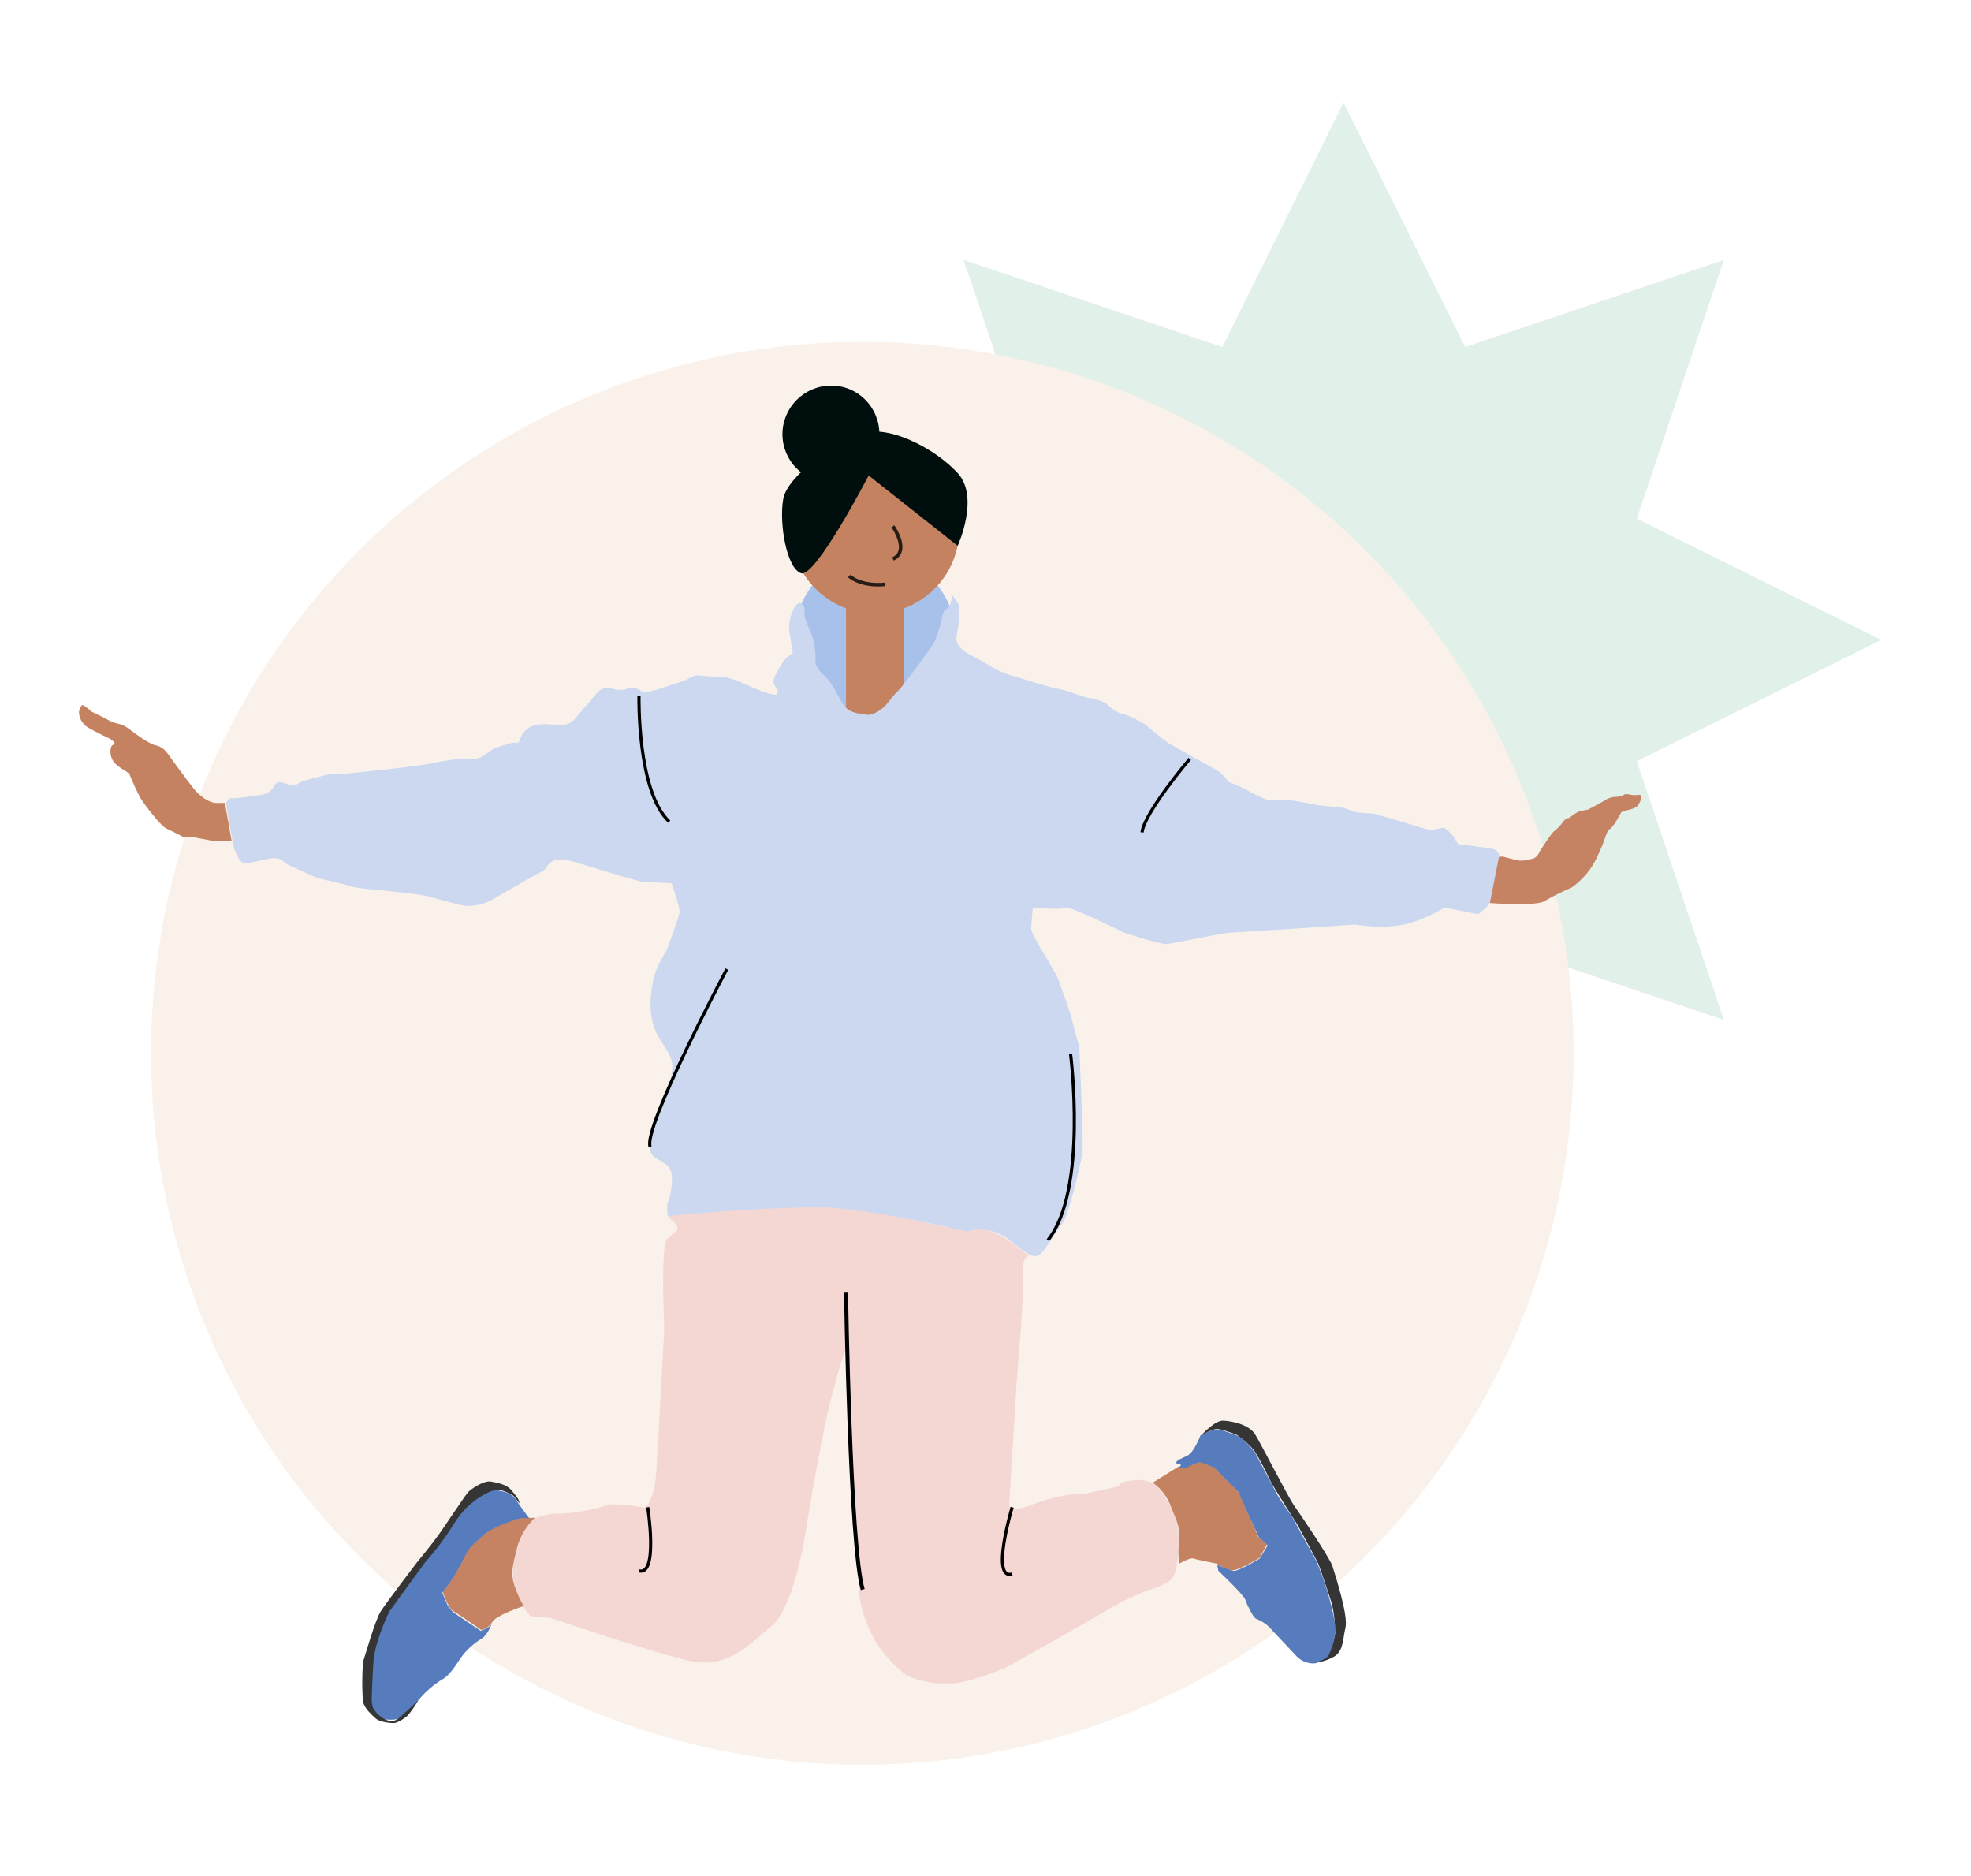 <?xml version="1.0" encoding="UTF-8"?>
<svg xmlns="http://www.w3.org/2000/svg" xmlns:xlink="http://www.w3.org/1999/xlink" version="1.1" id="Layer_1" x="0px" y="0px" viewBox="0 0 496 472" style="enable-background:new 0 0 496 472;" xml:space="preserve">
<style type="text/css">
	.st0{opacity:0.5;fill:#C5E3D3;enable-background:new    ;}
	.st1{fill:#FAF2EA;}
	.st2{clip-path:url(#SVGID_00000101094929207474657540000003615872423496196543_);}
	.st3{clip-path:url(#SVGID_00000020375600589196008480000010053930881379010444_);}
	.st4{opacity:0.998;}
	.st5{clip-path:url(#SVGID_00000051353770821171045130000000010829209807915660_);}
	.st6{fill:#F4D7D3;}
	.st7{fill:#A7C1EA;}
	.st8{fill:#C48261;}
	.st9{fill:#000E0D;}
	.st10{fill:#CBD8F0;}
	.st11{opacity:0.987;}
	.st12{clip-path:url(#SVGID_00000021801362845017102150000004599011094011181716_);}
	.st13{clip-path:url(#SVGID_00000103262372224067163030000006651006548614689172_);}
	.st14{fill:#577CBD;}
	.st15{fill:#353535;}
	.st16{fill:none;stroke:#271B16;stroke-width:0.887;stroke-miterlimit:10;}
	.st17{fill:none;stroke:#000000;stroke-width:0.8;stroke-miterlimit:10;}
	.st18{fill:none;stroke:#000000;stroke-miterlimit:10;}
</style>
<path id="Path_10854" class="st0" d="M338.1,25.8l-30.5,61.5l-65.1-21.9l21.9,65.1L203,161l61.5,30.5l-21.9,65.1l65.1-21.9  l30.5,61.5l30.5-61.5l65.1,21.9l-21.9-65.1l61.5-30.5l-61.5-30.5l21.9-65.1l-65.1,21.9L338.1,25.8z"></path>
<circle id="Ellipse_4" class="st1" cx="217" cy="265" r="179"></circle>
<g id="Group_166309" transform="translate(0 71.125)">
	<g>
		<defs>
			<rect id="SVGID_1_" x="20" y="25.8" width="393.1" height="336.6"></rect>
		</defs>
		<clipPath id="SVGID_00000136412458926047753860000013940117122568166059_">
			<use xlink:href="#SVGID_1_" style="overflow:visible;"></use>
		</clipPath>
		<g id="Group_166308" style="clip-path:url(#SVGID_00000136412458926047753860000013940117122568166059_);">
			<g id="Group_166307">
				<g>
					<defs>
						<rect id="SVGID_00000037659789454409279610000016823639050321364100_" x="20" y="25.8" width="393.1" height="336.6"></rect>
					</defs>
					<clipPath id="SVGID_00000177471964540661496510000005046339901478540954_">
						<use xlink:href="#SVGID_00000037659789454409279610000016823639050321364100_" style="overflow:visible;"></use>
					</clipPath>
					<g id="Group_166306" style="clip-path:url(#SVGID_00000177471964540661496510000005046339901478540954_);">
						<g id="Group_166299" transform="translate(109.068 206.691)" class="st4">
							<g id="Group_166298">
								<g>
									<defs>
										<rect id="SVGID_00000099629230432129873000000004287980297144501175_" x="20" y="25.8" width="167.7" height="119.9"></rect>
									</defs>
									<clipPath id="SVGID_00000177473970625356338010000010352610627688512699_">
										<use xlink:href="#SVGID_00000099629230432129873000000004287980297144501175_" style="overflow:visible;"></use>
									</clipPath>
									<g id="Group_166297" style="clip-path:url(#SVGID_00000177473970625356338010000010352610627688512699_);">
										<path id="Path_10423" class="st6" d="M58.8,28c0,0,18.2-1.5,29.1-2c11.3-0.6,21.8,0.6,33.8,3.3c12.1,2.7,12,2.5,15.1,2.2            s6.4,1.6,9.1,3.6c2.4,1.8,3.8,2.9,4,3.1c0,0-1.9,0.2-1.5,4.3s-1.6,26.9-1.6,26.9l-1.9,31.2c0,0-0.1,2.6,6.1,0            c4.3-1.6,8.8-2.6,13.4-2.7c0,0,6.8-1.4,7.9-1.8s-0.4-1.1,4.1-1.5c4.5-0.4,6,1.8,6,1.8s4.6,6,5,10.1s0,11-1.5,12.8            s-6.4,3.1-6.4,3.1c-3.8,1.5-7.5,3.3-11,5.5c-6.4,3.8-24.4,13.8-24.4,13.8s-7.8,3.5-13.6,4.1c-3.9,0.2-7.8-0.5-11.3-2            c0,0-7-4.9-10-12.8s-1.9-10-1.9-10l-2.6-32.6l-1-26.3c0,0-1.6,3.4-4.2,14.3s-6.4,34.5-6.4,34.5s-2.9,16.2-7.9,20.3            s-10.9,11-20.5,8.9s-35.1-10.8-35.1-10.8l-5.2-0.5c0,0-6.1-6.5-4.1-14.6s5.2-10,5.2-10s3.5-1.4,5.7-1.2s9.7-1,11.9-2            s10,0.5,10,0.5s2.5-1,3-9.3s2-35.7,2-35.7s-1-20.9,0.7-22.6c1.6-1.8,3.8-2.2,1.9-4L58.8,28z"></path>
									</g>
								</g>
							</g>
						</g>
						<path id="Path_10424" class="st7" d="M240.4,88.8c0,11.1-9,20.2-20.2,20.2c-11.1,0-20.2-9-20.2-20.2c0-11.1,9-20.2,20.2-20.2        C231.3,68.6,240.4,77.7,240.4,88.8C240.4,88.8,240.4,88.8,240.4,88.8"></path>
						<rect id="Rectangle_155757" x="212.9" y="73.1" class="st8" width="14.5" height="48.6"></rect>
						<path id="Path_10425" class="st8" d="M241.4,62c0,11.7-9.5,21.2-21.2,21.2c-11.7,0-21.2-9.5-21.2-21.2s9.5-21.2,21.2-21.2        c0,0,0,0,0,0C231.9,40.8,241.4,50.3,241.4,62"></path>
						<path id="Path_10426" class="st9" d="M218.6,48.5L241,66.2c0,0,5.6-12.2,0-18.3s-16.2-11.4-22.4-10.3s-20.4,10.5-21.5,16.8        s0.9,17.5,4.5,18.7S218.6,48.5,218.6,48.5"></path>
						<path id="Path_10427" class="st9" d="M221.3,38.1c0,6.8-5.5,12.2-12.2,12.2c-6.8,0-12.2-5.5-12.2-12.2s5.5-12.2,12.2-12.2        c0,0,0,0,0,0C215.8,25.8,221.3,31.3,221.3,38.1"></path>
						<path id="Path_10428" class="st10" d="M367,141.3c0,0,7.3,0.8,8.8,1.2c0.9,0.2,1.5,1.1,1.5,2l-2.4,11.5        c-0.2,0.9-2.9,2.9-2.9,2.9l-8.5-1.7c-2.7,1.7-5.7,3-8.7,3.9c-5.8,1.8-13.8,0.4-13.8,0.4l-16.4,1.1c0,0-15.5,0.9-16.7,1.1        s-12.7,2.5-14.2,2.7s-10.9-2.9-10.9-2.9s-13.5-6.7-14.5-6.2c-1.1,0.5-8.4,0-8.4,0s-0.4,4-0.4,5.3s5.5,10,6.2,11.3        c0.7,1.3,3.6,9.8,3.6,9.8l2.3,8.7c0,0,1.1,24,0.8,26.4s-3.5,16.1-5,17.8s-3.3,5.3-5.3,7.5s-4.2-0.4-8.9-3.8        c-2.9-2-6.6-2.6-10-1.6c0,0-22.9-5.5-35.1-6s-40,2.1-40,2.1c-0.2-0.8-0.2-1.6-0.2-2.5c0.1-1.3,1-2.3,1.2-6.2s-1.6-4.4-4-5.8        s-1.7-4.6-1.4-6.5s2.5-5.5,3-7.6s2.2-5.3,2.4-7.8s0.2-3.1-3-8s-2.5-10.6-1.8-14.5s3.5-8,3.5-8s3-8.1,3.2-9.4s-2-7.4-2-7.4        s-5.3-0.3-6.8-0.3s-16.2-4.7-18.8-5.4c-2.7-0.7-4.5-0.3-5.7,1.4c-0.5,0.9-1.3,1.5-2.3,1.8c0,0-8.7,5-11.5,6.6        c-2.1,1.2-4.4,1.7-6.8,1.6c-1-0.1-8.3-2.1-9.8-2.5c-1.4-0.4-10-1.3-10.2-1.3s-7.6-0.7-8.3-1c-0.6-0.3-8.9-2.2-8.9-2.2        s-8-3.5-8.3-3.9c-0.6-0.7-1.5-1.1-2.4-1.1c-1.3-0.1-5.3,1-7,1.3s-2.5-1.8-3.1-3.3c-0.6-1.5-2.2-11.7-2.2-11.7s0.3-1.5,1.4-1.4        s4.8-0.5,7.2-0.8c1.5-0.1,2.9-1,3.5-2.3c0.7-1,1-1.2,2.9-0.6s2.6,0.5,3.3-0.1s4.2-1.3,6.3-1.9c1.3-0.4,2.6-0.5,4-0.3l11.3-1.2        c0,0,9.3-1,11.9-1.6c2.7-0.6,5.5-1,8.3-1.2c1.5,0,3.1,0.3,4.3-0.5s3-2,3-2c1.6-0.6,3.2-1.1,4.9-1.5c0.5,0.1,1.4,0.3,1.6-0.6        c0.4-1.4,1.3-2.6,2.6-3.3c1.6-0.9,4-0.8,6.2-0.6s3.7,0.1,5-1.4s6-7,6-7c2-1.5,2.9-0.6,4.9-0.4s1.8-0.3,3.1-0.4        c1-0.2,2,0.1,2.8,0.8c0.8,0.6,2.3-0.1,2.7-0.1s8.5-2.7,8.5-2.7s2-1.4,3.1-1.2c2.1,0.2,4.2,0.4,6.3,0.4        c2.2,0.1,7.5,2.7,7.5,2.7s5.7,2.4,6.1,1.6s-0.1-1.2-0.8-2.4s1-3.5,1.8-5c0.7-1.2,1.7-2.2,2.9-2.9c0,0-0.8-5-0.9-5.7        c-0.1-1.9,0.3-3.9,1.2-5.6c1.1-1.9,1.8-1.2,1.8-1.2c1.2,0.6,0.8,2.1,0.8,2.9c0,0.8,2,5.2,2.4,6.5c0.3,1.7,0.5,3.4,0.4,5.1        c0,1.6,1.4,2.9,2.7,4.1s2.8,4.4,4.2,6.7s4.4,2.5,6.1,2.7s3.8-1.5,4.6-2.3s2.4-3.1,3-3.5s5.8-7.4,5.8-7.4s2.7-3.8,3.4-4.8        c1-2.2,1.7-4.6,2.2-7c0.1-0.8,0.6-1.5,1.4-1.9c0.5-0.3,1.1-3.1,1.1-3.1l1.3,1.8c0.9,1.4,0.2,5.9-0.3,8.5        c-0.5,2.5,2.7,4.3,4,4.9c5.6,2.9,5.5,3.8,11.8,5.5c2.8,0.8,7.8,2.5,9.9,2.8c2.1,0.3,6.6,2.3,7.9,2.3c1.4,0.2,2.7,0.7,4,1.3        c0,0,2.4,2.4,4.2,2.7s5.8,2.7,5.8,2.7s5.1,4.5,6.9,5.3c1.7,0.9,3.4,1.9,5.1,2.9c0,0,5,2.7,6.3,3.5c1,0.7,1.9,1.7,2.5,2.7        c1.9,0.6,3.7,1.5,5.5,2.5c4,2.1,5,2.4,7,2c2-0.4,10.2,1.4,10.2,1.4l6.2,0.6l3.5,1.2l4.3,0.3l8.6,2.5c0,0,5,1.7,5.9,1.6        c1-0.2,2-0.4,3-0.6c0.9,0.5,1.6,1.2,2.3,2C366.2,140.2,367,141.3,367,141.3"></path>
						<g id="Group_166302" transform="translate(354.909 102.776)" class="st11">
							<g id="Group_166301">
								<g>
									<defs>
										<rect id="SVGID_00000118386849723204953780000010821984470584319147_" x="20" y="25.8" width="38.2" height="27.7"></rect>
									</defs>
									<clipPath id="SVGID_00000015330348738194801780000006174395587188127157_">
										<use xlink:href="#SVGID_00000118386849723204953780000010821984470584319147_" style="overflow:visible;"></use>
									</clipPath>
									<g id="Group_166300" style="clip-path:url(#SVGID_00000015330348738194801780000006174395587188127157_);">
										<path id="Path_10429" class="st8" d="M22.3,41.7L20,53.3c0,0,11.7,0.9,13.8-0.5c2.2-1.3,4.5-2.4,6.8-3.4            c2.8-2,5-4.6,6.4-7.7c2.4-4.9,2.1-6.2,3.2-7s2.4-3.4,2.8-4.1s3.4-0.7,4.2-1.8s1.7-3,0-2.7s-2.8-0.6-3.5,0            c-0.7,0.4-1.5,0.5-2.4,0.5c-0.7,0.1-1.5,0.3-2.1,0.7c-0.7,0.5-4.5,2.5-4.5,2.5c-0.8,0.1-1.5,0.3-2.3,0.5            c-0.9,0.4-1.7,1-2.4,1.6c0,0-0.8-0.1-1.6,1c-0.6,0.9-1.4,1.7-2.3,2.4c-0.6,0.4-3.6,5.1-3.6,5.1c-0.3,0.9-1,1.6-1.9,1.8            c-1.5,0.3-2.5,0.7-4.3,0.2s-3.1-0.8-3.1-0.8L22.3,41.7z"></path>
									</g>
								</g>
							</g>
						</g>
						<path id="Path_10430" class="st8" d="M58.3,140.5l-1.7-9.6h-2.2c-1.3,0-3.5-1.1-5.3-3.2s-7.1-9.5-7.1-9.5        c-0.7-0.9-1.7-1.6-2.8-1.8c-1.8-0.4-5.2-3-5.9-3.5s-2.2-1.8-3.5-1.9c-1.2-0.3-2.4-0.8-3.5-1.5c-0.2-0.1-3.3-1.6-3.3-1.6        s-2-1.9-2.4-1.6c-0.5,0.6-0.8,1.4-0.7,2.2c0.2,1.5,1.1,2.8,2.4,3.5c2,1.2,5.3,2.7,5.3,2.7c0.5,0.3,0.9,0.6,1.2,1.1        c0.3,0.6-0.6,0.1-0.9,1.2c-0.3,1.3,0,2.7,0.9,3.8c1,1.2,3.5,2.3,3.8,2.9c0.8,2,1.7,4,2.7,5.9c1.1,1.8,5.2,7.2,6.7,7.8        c1.3,0.6,2.5,1.2,3.8,1.9c0.3,0.2,2.1,0.1,2.7,0.2c0.6,0.1,4.4,0.8,5.3,1C55.3,140.6,56.8,140.6,58.3,140.5"></path>
						<g id="Group_166305" transform="translate(91.39 284.955)" class="st11">
							<g id="Group_166304">
								<g>
									<defs>
										<rect id="SVGID_00000120560034045564893550000012899887109719905189_" x="20" y="25.8" width="23.3" height="28.2"></rect>
									</defs>
									<clipPath id="SVGID_00000045617996838035363480000016881461873062699442_">
										<use xlink:href="#SVGID_00000120560034045564893550000012899887109719905189_" style="overflow:visible;"></use>
									</clipPath>
									<g id="Group_166303" style="clip-path:url(#SVGID_00000045617996838035363480000016881461873062699442_);">
										<path id="Path_10431" class="st8" d="M43.2,25.8c-2.2,2.1-3.7,4.7-4.5,7.6c-1.1,4.5-1.7,6.6-0.5,9.8            c0.6,1.7,1.3,3.3,2.2,4.8c0,0-6.8,2.2-7.9,4c-0.6,1-1.6,1.8-2.8,2c0,0-5.7-4-7-4.7S20,44.4,20,44.4s4.7-6.2,5.8-9.5            s7.6-6.9,7.6-6.9s4.7-2.2,7.3-2.2L43.2,25.8z"></path>
									</g>
								</g>
							</g>
						</g>
						<path id="Path_10432" class="st8" d="M290.1,301.9c2.1,1.5,3.6,3.6,4.5,5.9c1.7,4.3,2.3,4.8,2.1,8.9c-0.2,1.9-0.2,3.8,0,5.6        c0,0,2.7-1.6,3.6-1.3s6,1.3,6,1.3s2.4,1.8,4.2,1.6s6.5-3.1,6.5-3.1l1.8-3.3l-2.2-2c0,0-4.4-10.5-5.3-11.6c-0.9-1.1-6-6-6-6        c-1-0.5-2.1-1-3.3-1.3c-1.1-0.2-3.5,1.5-3.5,1.5l-2-0.2L290.1,301.9z"></path>
						<path id="Path_10433" class="st14" d="M296.7,298.1h2c0,0,2.6-1.5,3.5-1.3c0.8,0.2,3.3,1.3,3.3,1.3l6,6l5.3,11.6l2.2,2        L317,321c0,0-5.3,3.2-6.5,3.1c-1.5-0.4-2.9-0.9-4.2-1.6l0.3,1.6c0,0,6.4,6,6.8,7.3s2,4.4,2.6,4.7c1.5,0.6,2.9,1.5,3.9,2.7        c1.8,1.9,6.5,6.9,6.5,6.9c1.1,1.1,2.6,1.7,4.2,1.7c1.5-0.2,2.8-0.9,3.8-2c1.4-2.8,1.9-5.9,1.4-9c-1-5.1-2.5-10.1-4.6-14.9        c-1.3-2.3-6.1-11.1-6.1-11.1s-2.9-4-3.8-5.7s-5.5-10.4-5.5-10.4s-3-3.8-4.6-4.3c-1.5-0.5-4-1.6-5.4-1.5        c-1.3,0.3-2.5,0.8-3.7,1.5c0,0-1.6,4.3-3.3,5.1c-1.7,0.8-2.3,1.1-2.3,1.1s-0.9,0.7-0.3,0.9c0.6,0.2,1.3,0.2,0.8,0.6        L296.7,298.1z"></path>
						<path id="Path_10434" class="st15" d="M302.3,290c0,0,3.4-3.8,5.5-3.7s6.7,0.9,8.2,3.7c1.6,2.7,8.5,16.1,9.6,17.6        s9,13.1,9.7,15.3s4,12.4,3.3,15.4s-0.5,5.7-2.6,7.2c-1.6,1-3.5,1.6-5.4,1.7c0,0,3-0.5,3.8-2c0.8-1.7,1.4-3.6,1.6-5.5        c0-2.5-0.3-5.1-0.9-7.5c-0.8-2.6-3-9.1-3.4-10s-5.2-9.7-5.2-9.7s-6.2-9.7-6.9-11.2c-1.2-2.6-2.5-5.1-4-7.5        c-1.3-1.5-2.7-2.8-4.3-3.9c-0.7-0.3-4.4-1.7-5.4-1.5C304.7,288.7,303.4,289.3,302.3,290"></path>
						<path id="Path_10435" class="st14" d="M123.9,337c0,0-1.1,3.3-2.8,4.2c-2.1,1.3-3.9,3-5.3,5c-1.2,1.9-3,4.5-4.5,5.2        c-2.3,1.4-4.3,3.2-6,5.2c-1.1,1.5-3.7,4.5-5.3,4.8s-5.9,0.5-6.3-2.7c-0.5-3.5-0.5-7,0-10.5c0.5-4.1,2.3-11.5,4.1-13.8        s9.1-12.5,9.1-12.5s6-7.5,7.1-9.5s6-6.8,6-6.8s2.9-2,4.8-1.8s4,0.8,4.9,2.2s3.5,4.9,3.5,4.9c-1.4-0.2-2.9,0-4.2,0.6        c-2.9,0.9-6.2,2.4-7.9,4.1s-3.1,2.4-3.9,4.5c-1.1,2.3-2.4,4.6-3.9,6.8l-2,2.7l1.4,3.3l1.3,1.6l7,4.7        C121.1,339,123.4,338.6,123.9,337"></path>
						<path id="Path_10436" class="st15" d="M105.3,356.6c-0.8,1.4-1.7,2.7-2.7,3.9c-1,0.9-2.7,1.9-3.5,1.9s-3.5-0.2-4.6-1.2        s-2.5-2.3-3-3.7s-0.4-9.9,0-11s2.9-10,4.3-12.2s9.1-12.3,9.1-12.3s3.8-4.6,5.5-7s6.8-10.1,7.4-10.7c0.5-0.6,3.7-2.9,5.6-2.7        c1.9,0.3,4.1,0.8,5.2,2.1c1.1,1.3,2.2,2.6,2.1,3.4l-1.5-1.9c0,0-2.7-1.7-4.2-1.5c-1.6,0.2-6.7,2.2-10.8,8.6        c-2.1,3.4-4.5,6.6-7.1,9.5l-9.1,12.5c0,0-3.8,7.3-4.1,13.8s-0.6,9.2,0,10.5s3.8,4.6,6.3,2.7        C101.8,359.9,103.6,358.3,105.3,356.6"></path>
						<path id="Path_10437" class="st16" d="M224.7,61.3c0,0,4.4,6.2,0,8.2"></path>
						<path id="Path_10438" class="st16" d="M213.7,73.8c0,0,2.8,2.7,9,2.1"></path>
						<path id="Path_10439" class="st17" d="M254.7,308.1c0,0-5.5,18.4,0,16.8"></path>
						<path id="Path_10440" class="st17" d="M163,308.1c0,0,2.7,17.3-2.2,16"></path>
						<path id="Path_10441" class="st17" d="M160.8,104c0,0-0.5,24,7.6,31.6"></path>
						<path id="Path_10442" class="st17" d="M182.9,172.7c0,0-21.1,39.8-19.3,44.7"></path>
						<path id="Path_10443" class="st17" d="M299.4,119.8c0,0-11.5,13.6-12,18.5"></path>
						<path id="Path_10444" class="st17" d="M269.4,194c0,0,4.4,34.4-5.7,46.9"></path>
						<path id="Path_10445" class="st18" d="M212.9,254.1c0,0,1,63.8,4.2,74.7"></path>
					</g>
				</g>
			</g>
		</g>
	</g>
</g>
</svg>
